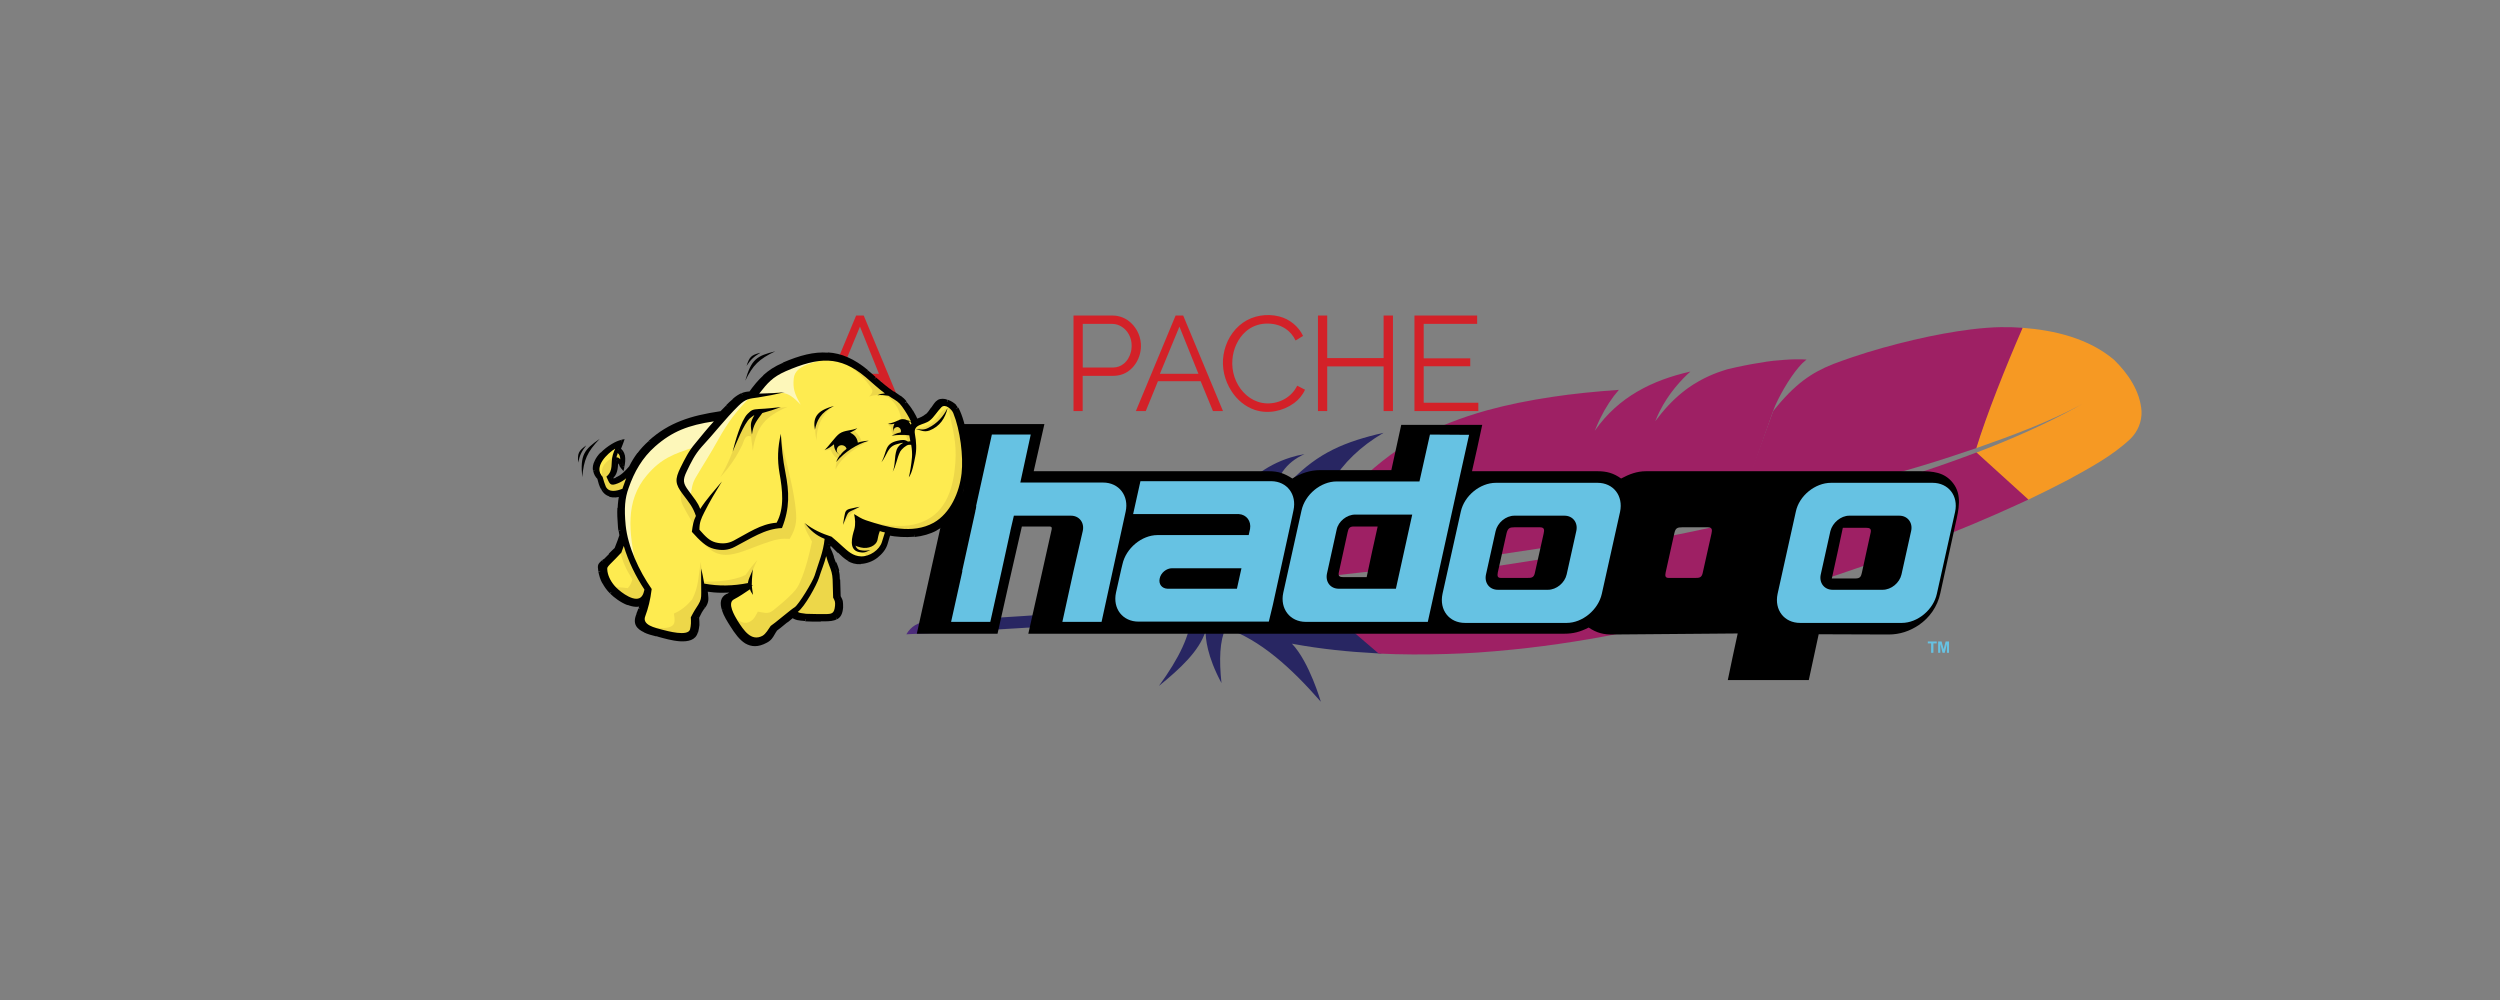 <svg xmlns="http://www.w3.org/2000/svg" xmlns:xlink="http://www.w3.org/1999/xlink" width="200" zoomAndPan="magnify" viewBox="0 0 150 60" height="80" preserveAspectRatio="xMidYMid meet" version="1.0"><rect x="0" y="0" width="150" height="60" fill="#808080" stroke="none"/><defs><clipPath id="2411eb9404"><path d="M 54 35 L 83 35 L 83 43 L 54 43 Z M 54 35 " clip-rule="nonzero"/></clipPath><clipPath id="6554df3123"><path d="M 82.539 39.195 C 80.883 39.109 79.266 38.938 77.68 38.652 C 77.625 38.641 77.566 38.633 77.516 38.621 C 78.566 39.719 79.254 42.121 79.25 42.105 C 77.469 40.062 75.605 38.379 73.543 37.68 C 73.18 38.441 73.141 39.594 73.289 40.984 C 72.414 39.359 72.332 38.277 72.336 37.867 C 71.957 39.059 70.812 40.121 69.535 41.156 C 70.758 39.484 71.438 38.047 71.465 36.906 C 66.215 37.398 60.461 37.766 54.379 38.059 C 54.664 37.57 55.09 37.344 55.613 37.289 C 56.711 37.242 63.93 36.91 73.551 35.961 C 73.824 35.934 74.102 35.906 74.375 35.875 C 74.453 35.867 74.527 35.859 74.605 35.852 C 75.617 35.75 76.648 35.637 77.703 35.52 C 77.938 35.496 78.184 35.465 78.418 35.441 C 78.426 35.438 78.426 35.438 78.438 35.441 L 82.898 39.195 C 82.836 39.215 82.598 39.203 82.539 39.195 Z M 82.539 39.195 " clip-rule="nonzero"/></clipPath><linearGradient x1="5545.833" gradientTransform="matrix(-0.025, 0.016, 0.016, 0.025, 259.478, 4.662)" y1="-2670.766" x2="6473.136" gradientUnits="userSpaceOnUse" y2="-2670.766" id="1c9d8c3d0d"><stop stop-opacity="1" stop-color="rgb(15.7%, 14.899%, 38.399%)" offset="0"/><stop stop-opacity="1" stop-color="rgb(15.7%, 14.899%, 38.399%)" offset="0.5"/><stop stop-opacity="1" stop-color="rgb(15.7%, 14.899%, 38.399%)" offset="0.75"/><stop stop-opacity="1" stop-color="rgb(15.7%, 14.899%, 38.399%)" offset="0.781"/><stop stop-opacity="1" stop-color="rgb(15.7%, 14.899%, 38.399%)" offset="0.797"/><stop stop-opacity="1" stop-color="rgb(15.7%, 14.899%, 38.399%)" offset="0.805"/><stop stop-opacity="1" stop-color="rgb(16.02%, 14.949%, 38.625%)" offset="0.809"/><stop stop-opacity="1" stop-color="rgb(16.341%, 14.999%, 38.852%)" offset="0.812"/><stop stop-opacity="1" stop-color="rgb(16.768%, 15.065%, 39.153%)" offset="0.816"/><stop stop-opacity="1" stop-color="rgb(17.197%, 15.132%, 39.455%)" offset="0.82"/><stop stop-opacity="1" stop-color="rgb(17.624%, 15.198%, 39.755%)" offset="0.824"/><stop stop-opacity="1" stop-color="rgb(18.051%, 15.265%, 40.057%)" offset="0.828"/><stop stop-opacity="1" stop-color="rgb(18.478%, 15.331%, 40.358%)" offset="0.832"/><stop stop-opacity="1" stop-color="rgb(18.906%, 15.398%, 40.66%)" offset="0.836"/><stop stop-opacity="1" stop-color="rgb(19.333%, 15.463%, 40.962%)" offset="0.84"/><stop stop-opacity="1" stop-color="rgb(19.762%, 15.53%, 41.264%)" offset="0.844"/><stop stop-opacity="1" stop-color="rgb(20.189%, 15.596%, 41.565%)" offset="0.848"/><stop stop-opacity="1" stop-color="rgb(20.616%, 15.663%, 41.867%)" offset="0.852"/><stop stop-opacity="1" stop-color="rgb(21.043%, 15.729%, 42.168%)" offset="0.855"/><stop stop-opacity="1" stop-color="rgb(21.472%, 15.796%, 42.47%)" offset="0.859"/><stop stop-opacity="1" stop-color="rgb(21.899%, 15.862%, 42.77%)" offset="0.863"/><stop stop-opacity="1" stop-color="rgb(22.327%, 15.929%, 43.073%)" offset="0.867"/><stop stop-opacity="1" stop-color="rgb(22.754%, 15.994%, 43.373%)" offset="0.871"/><stop stop-opacity="1" stop-color="rgb(23.183%, 16.061%, 43.675%)" offset="0.875"/><stop stop-opacity="1" stop-color="rgb(23.61%, 16.127%, 43.977%)" offset="0.879"/><stop stop-opacity="1" stop-color="rgb(24.037%, 16.194%, 44.279%)" offset="0.883"/><stop stop-opacity="1" stop-color="rgb(24.464%, 16.26%, 44.58%)" offset="0.887"/><stop stop-opacity="1" stop-color="rgb(24.892%, 16.327%, 44.882%)" offset="0.891"/><stop stop-opacity="1" stop-color="rgb(25.319%, 16.394%, 45.183%)" offset="0.895"/><stop stop-opacity="1" stop-color="rgb(25.748%, 16.461%, 45.485%)" offset="0.898"/><stop stop-opacity="1" stop-color="rgb(26.175%, 16.527%, 45.786%)" offset="0.902"/><stop stop-opacity="1" stop-color="rgb(26.602%, 16.594%, 46.088%)" offset="0.906"/><stop stop-opacity="1" stop-color="rgb(27.029%, 16.66%, 46.388%)" offset="0.91"/><stop stop-opacity="1" stop-color="rgb(27.458%, 16.727%, 46.69%)" offset="0.914"/><stop stop-opacity="1" stop-color="rgb(27.885%, 16.792%, 46.992%)" offset="0.918"/><stop stop-opacity="1" stop-color="rgb(28.313%, 16.859%, 47.295%)" offset="0.922"/><stop stop-opacity="1" stop-color="rgb(28.74%, 16.925%, 47.595%)" offset="0.926"/><stop stop-opacity="1" stop-color="rgb(29.169%, 16.992%, 47.897%)" offset="0.93"/><stop stop-opacity="1" stop-color="rgb(29.596%, 17.058%, 48.198%)" offset="0.934"/><stop stop-opacity="1" stop-color="rgb(30.023%, 17.125%, 48.5%)" offset="0.938"/><stop stop-opacity="1" stop-color="rgb(30.45%, 17.191%, 48.801%)" offset="0.941"/><stop stop-opacity="1" stop-color="rgb(30.878%, 17.258%, 49.103%)" offset="0.945"/><stop stop-opacity="1" stop-color="rgb(31.305%, 17.323%, 49.403%)" offset="0.949"/><stop stop-opacity="1" stop-color="rgb(31.734%, 17.39%, 49.706%)" offset="0.953"/><stop stop-opacity="1" stop-color="rgb(32.161%, 17.456%, 50.008%)" offset="0.957"/><stop stop-opacity="1" stop-color="rgb(32.588%, 17.523%, 50.31%)" offset="0.961"/><stop stop-opacity="1" stop-color="rgb(33.015%, 17.589%, 50.61%)" offset="0.965"/><stop stop-opacity="1" stop-color="rgb(33.444%, 17.656%, 50.912%)" offset="0.969"/><stop stop-opacity="1" stop-color="rgb(33.871%, 17.722%, 51.213%)" offset="0.973"/><stop stop-opacity="1" stop-color="rgb(34.299%, 17.789%, 51.515%)" offset="0.977"/><stop stop-opacity="1" stop-color="rgb(34.726%, 17.854%, 51.816%)" offset="0.98"/><stop stop-opacity="1" stop-color="rgb(35.155%, 17.921%, 52.118%)" offset="0.984"/><stop stop-opacity="1" stop-color="rgb(35.582%, 17.989%, 52.42%)" offset="0.988"/><stop stop-opacity="1" stop-color="rgb(36.009%, 18.056%, 52.722%)" offset="0.992"/><stop stop-opacity="1" stop-color="rgb(36.436%, 18.121%, 53.023%)" offset="0.996"/><stop stop-opacity="1" stop-color="rgb(36.864%, 18.188%, 53.325%)" offset="1"/></linearGradient><clipPath id="e6a2310099"><path d="M 118 19 L 129 19 L 129 30 L 118 30 Z M 118 19 " clip-rule="nonzero"/></clipPath><clipPath id="783a55657e"><path d="M 127.824 26.332 C 126.723 27.367 125.379 28.078 124.07 28.797 C 123.289 29.207 122.473 29.609 121.68 29.988 C 120.621 29.039 119.609 28.137 118.566 27.164 C 120.738 26.336 122.906 25.379 124.938 24.242 C 122.918 25.328 120.715 26.137 118.559 26.895 C 119.301 24.484 120.262 22.027 121.328 19.668 C 123.262 19.809 125.324 20.301 126.844 21.59 C 127.68 22.406 128.41 23.465 128.492 24.676 C 128.516 25.301 128.262 25.902 127.824 26.332 Z M 127.824 26.332 " clip-rule="nonzero"/></clipPath><linearGradient x1="4084.844" gradientTransform="matrix(-0.025, 0.016, 0.016, 0.025, 259.478, 4.662)" y1="-1616.322" x2="4517.966" gradientUnits="userSpaceOnUse" y2="-2122.755" id="237b5343e6"><stop stop-opacity="1" stop-color="rgb(96.5%, 59.999%, 13.699%)" offset="0"/><stop stop-opacity="1" stop-color="rgb(96.5%, 59.999%, 13.699%)" offset="0.459"/><stop stop-opacity="1" stop-color="rgb(96.5%, 59.999%, 13.699%)" offset="0.5"/><stop stop-opacity="1" stop-color="rgb(96.602%, 59.962%, 13.721%)" offset="0.541"/><stop stop-opacity="1" stop-color="rgb(96.704%, 59.927%, 13.742%)" offset="1"/></linearGradient><clipPath id="bf977ed923"><path d="M 104 27 L 122 27 L 122 36 L 104 36 Z M 104 27 " clip-rule="nonzero"/></clipPath><clipPath id="e923677670"><path d="M 107.895 30.445 C 109.121 30.137 110.324 29.816 111.504 29.48 C 112.723 29.133 113.922 28.762 115.078 28.391 C 115.148 28.367 115.211 28.348 115.281 28.32 C 116.418 27.945 117.527 27.551 118.59 27.148 L 121.703 29.973 C 121.492 30.074 121.277 30.172 121.062 30.27 C 120.234 30.652 119.355 31.035 118.43 31.426 C 117.383 31.867 116.273 32.312 115.113 32.754 C 114.043 33.156 112.926 33.566 111.773 33.969 C 110.797 34.312 109.793 34.648 108.77 34.969 C 108.734 34.984 108.691 34.992 108.656 35.008 C 107.125 33.863 105.809 32.523 104.387 31.277 C 105.574 31.016 106.738 30.742 107.895 30.445 Z M 107.895 30.445 " clip-rule="nonzero"/></clipPath><clipPath id="f7fe864172"><path d="M 78 31 L 109 31 L 109 40 L 78 40 Z M 78 31 " clip-rule="nonzero"/></clipPath><clipPath id="5dcd4460f0"><path d="M 82.188 35.016 C 83.418 34.867 84.66 34.703 85.914 34.527 C 87.117 34.367 88.328 34.191 89.555 34.004 C 90.777 33.816 92.004 33.629 93.234 33.426 C 94.484 33.219 95.742 33 96.988 32.773 C 98.223 32.551 99.457 32.312 100.68 32.066 C 101.125 31.98 101.566 31.887 101.996 31.793 C 102.754 31.633 103.508 31.473 104.254 31.305 C 104.301 31.297 104.336 31.289 104.379 31.277 L 108.66 35.016 C 108.582 35.039 108.504 35.062 108.434 35.086 C 107.344 35.426 106.238 35.762 105.105 36.078 C 103.969 36.398 102.812 36.711 101.645 37 C 100.664 37.25 99.672 37.477 98.684 37.695 C 98.477 37.738 98.281 37.781 98.082 37.824 C 96.832 38.086 95.637 38.309 94.492 38.488 C 93.195 38.695 91.969 38.852 90.812 38.969 C 90.051 39.047 89.32 39.109 88.621 39.156 C 88.031 39.195 87.434 39.219 86.844 39.238 C 85.449 39.285 84.082 39.277 82.723 39.215 C 81.297 37.992 79.824 36.758 78.43 35.469 C 79.391 35.359 80.375 35.246 81.363 35.125 C 81.633 35.086 81.914 35.047 82.188 35.016 Z M 82.188 35.016 " clip-rule="nonzero"/></clipPath><clipPath id="d068500e32"><path d="M 78 21 L 109 21 L 109 35 L 78 35 Z M 78 21 " clip-rule="nonzero"/></clipPath><clipPath id="5700526507"><path d="M 104.066 30.789 C 103.906 30.824 103.738 30.863 103.574 30.891 C 103.074 30.996 102.574 31.098 102.051 31.203 C 101.488 31.316 100.922 31.43 100.336 31.535 C 100.039 31.594 99.742 31.645 99.449 31.703 C 98.551 31.875 97.621 32.039 96.668 32.207 C 95.492 32.414 94.273 32.617 93.016 32.809 C 91.812 32.996 90.566 33.184 89.285 33.371 C 88.07 33.543 86.816 33.711 85.52 33.883 C 84.367 34.031 83.191 34.176 81.98 34.316 C 81.918 34.324 81.867 34.332 81.805 34.332 C 80.598 34.473 79.363 34.605 78.098 34.738 C 78.07 34.742 78.039 34.746 78.016 34.75 L 78.734 32.789 C 78.734 32.828 78.73 32.871 78.723 32.914 C 79.625 30.582 82.215 27.832 84.945 26.32 C 86.199 25.625 87.625 25.066 89.227 24.617 C 90.426 24.289 91.727 24.023 93.141 23.812 C 94.383 23.625 95.707 23.492 97.133 23.391 C 96.711 23.871 96.332 24.453 96.012 25.109 C 95.957 25.227 95.898 25.34 95.848 25.465 C 95.793 25.582 95.742 25.711 95.688 25.836 C 95.688 25.836 95.688 25.836 95.695 25.832 C 97.113 23.809 99.133 22.812 101.426 22.293 C 100.875 22.785 100.113 23.605 99.57 24.699 C 99.496 24.848 99.43 24.996 99.367 25.152 C 99.352 25.191 99.336 25.23 99.316 25.27 C 99.84 24.57 100.363 24.008 100.941 23.543 C 101.059 23.445 101.188 23.352 101.312 23.262 C 101.504 23.125 101.707 23 101.906 22.887 C 102.035 22.809 102.176 22.742 102.309 22.672 C 102.625 22.516 102.965 22.375 103.324 22.258 C 103.438 22.219 103.547 22.191 103.656 22.152 C 103.82 22.117 103.977 22.074 104.133 22.043 C 104.836 21.887 105.461 21.781 106 21.699 C 106.273 21.66 106.523 21.629 106.75 21.617 C 106.844 21.609 106.926 21.598 107.02 21.594 C 107.273 21.574 107.5 21.559 107.699 21.559 C 107.992 21.551 108.227 21.562 108.391 21.574 C 108.316 21.641 108.23 21.707 108.145 21.789 C 107.574 22.363 106.91 23.449 106.508 24.348 C 106.508 24.348 106.422 24.566 106.387 24.656 C 106.375 24.676 104.25 30.762 104.25 30.762 C 104.242 30.789 104.098 30.785 104.066 30.789 Z M 104.066 30.789 " clip-rule="nonzero"/></clipPath><clipPath id="27b5ea8d20"><path d="M 104 19 L 122 19 L 122 31 L 104 31 Z M 104 19 " clip-rule="nonzero"/></clipPath><clipPath id="c21db3f655"><path d="M 118.578 26.887 C 117.578 27.23 116.445 27.605 115.184 27.984 C 115.117 28.004 115.047 28.023 114.984 28.043 C 113.879 28.371 112.68 28.711 111.371 29.059 C 110.242 29.359 109.031 29.66 107.734 29.965 C 106.609 30.234 105.41 30.504 104.156 30.77 L 106.395 24.66 C 107.695 23.027 108.703 22.352 110.008 21.836 C 110.367 21.703 110.734 21.566 111.121 21.438 C 112.293 21.039 113.566 20.688 114.812 20.395 C 116.012 20.113 117.191 19.898 118.242 19.766 C 118.91 19.684 119.52 19.637 120.043 19.629 C 120.512 19.621 120.949 19.637 121.359 19.668 C 120.328 22.031 119.172 24.949 118.578 26.887 Z M 118.578 26.887 " clip-rule="nonzero"/></clipPath><clipPath id="714f6362b8"><path d="M 69 25 L 84 25 L 84 36 L 69 36 Z M 69 25 " clip-rule="nonzero"/></clipPath><clipPath id="d20a592a36"><path d="M 77.469 34.816 C 76.48 34.922 75.484 35.012 74.461 35.109 C 74.445 35.109 74.43 35.113 74.414 35.113 C 74.266 35.125 74.129 35.133 73.984 35.152 C 73.297 35.215 72.676 35.273 71.273 35.391 C 71.117 34.57 70.395 33.762 69.535 32.949 C 70.551 33.266 71.41 33.941 71.957 34.945 C 72.699 31.285 74.395 28.398 77.43 27.449 C 77.695 27.363 77.98 27.297 78.27 27.246 C 77.168 27.746 76.543 28.559 76.215 30.289 C 76.215 30.289 76.211 30.297 76.211 30.297 C 76.211 30.297 76.215 30.289 76.215 30.289 C 77.965 28.055 79.363 27.066 81.418 26.398 C 81.906 26.242 82.43 26.098 83.012 25.969 C 80.215 27.605 78.934 29.988 78.75 32.801 L 78.734 32.926 L 78.02 34.762 C 77.84 34.781 77.656 34.801 77.469 34.816 Z M 77.469 34.816 " clip-rule="nonzero"/></clipPath></defs><g clip-path="url(#2411eb9404)"><g clip-path="url(#6554df3123)"><path fill="url(#1c9d8c3d0d)" d="M 74.301 22.281 L 85.949 40.105 L 62.977 55.277 L 51.328 37.453 Z M 74.301 22.281 " fill-rule="nonzero"/></g></g><g clip-path="url(#e6a2310099)"><g clip-path="url(#783a55657e)"><path fill="url(#237b5343e6)" d="M 125.516 15.07 L 133.23 26.879 L 121.559 34.582 L 113.844 22.777 Z M 125.516 15.07 " fill-rule="nonzero"/></g></g><g clip-path="url(#bf977ed923)"><g clip-path="url(#e923677670)"><path fill="#9e2064" d="M 116.484 19.16 L 125.293 32.637 L 109.609 42.996 L 100.797 29.516 Z M 116.484 19.16 " fill-opacity="1" fill-rule="nonzero"/></g></g><g clip-path="url(#f7fe864172)"><g clip-path="url(#5dcd4460f0)"><path fill="#9e2064" d="M 99.547 17.336 L 112.316 36.871 L 87.543 53.23 L 74.773 33.691 Z M 99.547 17.336 " fill-opacity="1" fill-rule="nonzero"/></g></g><g clip-path="url(#d068500e32)"><g clip-path="url(#5700526507)"><path fill="#9e2064" d="M 99.234 7.539 L 114.418 30.77 L 87.172 48.762 L 71.988 25.527 Z M 99.234 7.539 " fill-opacity="1" fill-rule="nonzero"/></g></g><g clip-path="url(#27b5ea8d20)"><g clip-path="url(#c21db3f655)"><path fill="#9e2064" d="M 116.172 11.684 L 126.449 27.41 L 109.344 38.707 L 99.066 22.98 Z M 116.172 11.684 " fill-opacity="1" fill-rule="nonzero"/></g></g><g clip-path="url(#714f6362b8)"><g clip-path="url(#d20a592a36)"><path fill="#282662" d="M 78.949 19.75 L 87.312 32.551 L 73.598 41.605 L 65.234 28.809 Z M 78.949 19.75 " fill-opacity="1" fill-rule="nonzero"/></g></g><path fill="#d32128" d="M 74.574 19.363 C 75.195 18.926 76.012 18.801 76.742 18.984 C 77.363 19.137 77.91 19.574 78.184 20.156 C 78.035 20.246 77.883 20.336 77.734 20.43 C 77.602 20.148 77.395 19.898 77.137 19.727 C 76.785 19.488 76.352 19.395 75.934 19.418 C 75.5 19.434 75.074 19.602 74.75 19.887 C 74.27 20.309 73.996 20.938 73.945 21.566 C 73.883 22.281 74.121 23.02 74.613 23.543 C 74.848 23.797 75.141 23.996 75.469 24.105 C 76.176 24.348 77.012 24.137 77.523 23.59 C 77.648 23.457 77.75 23.305 77.832 23.141 C 77.988 23.223 78.145 23.301 78.301 23.383 C 78.156 23.707 77.922 23.984 77.637 24.191 C 76.973 24.676 76.074 24.855 75.289 24.594 C 74.703 24.398 74.215 23.98 73.887 23.465 C 73.473 22.828 73.285 22.035 73.414 21.277 C 73.535 20.52 73.945 19.805 74.574 19.363 Z M 74.574 19.363 " fill-opacity="1" fill-rule="nonzero"/><path fill="#d32128" d="M 64.41 24.664 C 64.41 22.754 64.41 20.844 64.41 18.934 C 65.203 18.934 65.996 18.934 66.789 18.934 C 67.109 18.938 67.43 19.047 67.691 19.234 C 68.133 19.555 68.418 20.078 68.453 20.621 C 68.48 21.023 68.379 21.43 68.168 21.77 C 67.984 22.066 67.715 22.312 67.391 22.441 C 67.199 22.516 66.992 22.551 66.785 22.551 C 66.176 22.551 65.57 22.551 64.961 22.551 C 64.961 23.254 64.961 23.957 64.961 24.664 C 64.781 24.664 64.598 24.664 64.41 24.664 M 64.965 19.434 C 64.965 20.309 64.965 21.176 64.965 22.051 C 65.574 22.051 66.18 22.051 66.789 22.051 C 67.016 22.051 67.242 21.973 67.418 21.828 C 67.645 21.648 67.793 21.379 67.859 21.098 C 67.938 20.746 67.902 20.359 67.719 20.043 C 67.527 19.695 67.152 19.438 66.75 19.434 C 66.156 19.434 65.559 19.434 64.965 19.434 Z M 64.965 19.434 " fill-opacity="1" fill-rule="nonzero"/><path fill="#d32128" d="M 70.535 18.934 C 70.688 18.934 70.84 18.934 70.992 18.934 C 71.789 20.844 72.586 22.754 73.379 24.664 C 73.18 24.664 72.98 24.664 72.777 24.664 C 72.531 24.066 72.285 23.473 72.039 22.871 C 71.184 22.871 70.328 22.871 69.477 22.871 C 69.234 23.473 68.988 24.066 68.746 24.664 C 68.547 24.668 68.348 24.664 68.152 24.664 C 68.945 22.754 69.742 20.844 70.535 18.934 M 69.594 22.43 C 70.367 22.43 71.137 22.43 71.906 22.43 C 71.527 21.484 71.148 20.539 70.766 19.598 C 70.379 20.539 69.984 21.484 69.594 22.43 Z M 69.594 22.43 " fill-opacity="1" fill-rule="nonzero"/><path fill="#d32128" d="M 79.078 18.934 C 79.266 18.934 79.449 18.934 79.633 18.934 C 79.633 19.785 79.633 20.633 79.633 21.484 C 80.762 21.484 81.891 21.484 83.016 21.484 C 83.016 20.633 83.016 19.785 83.016 18.934 C 83.203 18.934 83.391 18.934 83.578 18.934 C 83.578 20.844 83.578 22.754 83.578 24.664 C 83.391 24.664 83.203 24.664 83.016 24.664 C 83.016 23.773 83.016 22.879 83.016 21.984 C 81.891 21.984 80.762 21.984 79.633 21.984 C 79.633 22.879 79.637 23.773 79.633 24.664 C 79.449 24.664 79.266 24.664 79.078 24.664 C 79.078 22.754 79.078 20.844 79.078 18.934 Z M 79.078 18.934 " fill-opacity="1" fill-rule="nonzero"/><path fill="#d32128" d="M 84.867 18.934 C 86.121 18.934 87.375 18.934 88.629 18.934 C 88.629 19.102 88.629 19.27 88.629 19.434 C 87.559 19.434 86.492 19.434 85.422 19.434 C 85.422 20.125 85.422 20.812 85.422 21.5 C 86.355 21.5 87.285 21.5 88.215 21.5 L 88.215 21.977 C 87.285 21.977 86.352 21.977 85.422 21.977 C 85.422 22.707 85.422 23.434 85.422 24.164 C 86.512 24.164 87.609 24.164 88.699 24.164 C 88.699 24.332 88.699 24.496 88.699 24.664 C 87.422 24.664 86.145 24.664 84.867 24.664 C 84.867 22.754 84.867 20.844 84.867 18.934 Z M 84.867 18.934 " fill-opacity="1" fill-rule="nonzero"/><path fill="#d32128" d="M 51.367 18.934 C 51.52 18.934 51.672 18.934 51.824 18.934 C 52.617 20.844 53.414 22.754 54.211 24.664 C 54.008 24.664 53.809 24.664 53.605 24.664 C 53.359 24.066 53.113 23.473 52.867 22.871 C 52.016 22.871 51.16 22.871 50.305 22.871 C 50.062 23.473 49.82 24.066 49.574 24.664 C 49.379 24.668 49.18 24.664 48.98 24.664 C 49.777 22.754 50.57 20.844 51.367 18.934 M 50.426 22.43 C 51.199 22.43 51.969 22.43 52.738 22.43 C 52.359 21.484 51.98 20.539 51.598 19.598 C 51.207 20.539 50.816 21.484 50.426 22.43 Z M 50.426 22.43 " fill-opacity="1" fill-rule="nonzero"/><path fill="#66c2e3" d="M 115.668 38.488 C 115.848 38.488 116.023 38.488 116.203 38.488 C 116.203 38.527 116.203 38.566 116.203 38.602 C 116.137 38.602 116.07 38.602 116.004 38.602 C 116.004 38.793 116.004 38.98 116.004 39.168 C 115.957 39.168 115.914 39.168 115.867 39.168 C 115.867 38.98 115.867 38.793 115.867 38.602 C 115.801 38.602 115.734 38.602 115.668 38.602 C 115.668 38.566 115.668 38.527 115.668 38.488 Z M 115.668 38.488 " fill-opacity="1" fill-rule="nonzero"/><path fill="#66c2e3" d="M 116.289 39.168 C 116.289 38.941 116.289 38.715 116.289 38.488 C 116.359 38.488 116.426 38.488 116.496 38.488 C 116.535 38.641 116.574 38.797 116.617 38.953 C 116.656 38.797 116.699 38.641 116.738 38.488 C 116.805 38.488 116.875 38.488 116.941 38.488 C 116.941 38.715 116.941 38.941 116.941 39.168 C 116.898 39.168 116.859 39.168 116.816 39.168 C 116.816 38.988 116.816 38.812 116.816 38.633 C 116.77 38.812 116.727 38.988 116.684 39.168 C 116.637 39.168 116.594 39.168 116.551 39.168 C 116.508 38.988 116.461 38.812 116.418 38.633 C 116.418 38.812 116.418 38.988 116.418 39.168 C 116.375 39.168 116.332 39.168 116.289 39.168 Z M 116.289 39.168 " fill-opacity="1" fill-rule="nonzero"/><path fill="#000000" d="M 103.668 40.805 L 108.527 40.805 C 108.719 39.883 108.93 38.977 109.121 38.055 C 110.504 38.055 111.938 38.07 113.32 38.07 C 113.996 38.07 114.59 37.863 115.121 37.508 C 115.766 37.07 116.246 36.406 116.422 35.582 C 116.73 34.191 117.035 32.785 117.34 31.395 C 117.516 30.602 117.742 29.695 117.18 28.984 C 116.664 28.32 115.957 28.273 115.199 28.273 C 109.715 28.273 104.246 28.273 98.762 28.273 C 98.215 28.273 97.75 28.453 97.266 28.711 C 96.816 28.387 96.398 28.273 95.852 28.273 L 88.32 28.273 C 88.531 27.352 88.742 26.414 88.934 25.492 L 84.074 25.492 C 83.883 26.398 83.672 27.305 83.48 28.207 L 79.203 28.207 C 78.605 28.207 78.043 28.402 77.543 28.711 C 77.062 28.402 76.691 28.273 76.129 28.273 L 62.023 28.273 C 62.23 27.336 62.457 26.398 62.664 25.445 C 61.039 25.445 59.434 25.445 57.809 25.445 C 56.875 29.633 55.941 33.836 55.008 38.023 C 56.633 38.023 58.242 38.023 59.852 38.023 C 60.332 35.875 60.816 33.723 61.312 31.59 L 62.957 31.59 C 63.148 31.59 63.117 31.703 63.082 31.848 C 62.617 33.902 62.168 35.969 61.699 38.023 C 72.414 38.023 83.125 38.023 93.855 38.023 C 94.402 38.023 94.82 37.91 95.32 37.652 C 95.801 37.977 96.234 38.09 96.816 38.07 L 104.262 38.008 C 104.055 38.945 103.859 39.883 103.668 40.805 Z M 82.66 31.59 L 81.227 31.59 C 80.973 31.59 80.906 31.703 80.859 31.93 C 80.68 32.734 80.504 33.543 80.328 34.352 C 80.281 34.578 80.391 34.629 80.602 34.629 L 82 34.629 C 82.211 33.609 82.434 32.59 82.66 31.59 Z M 90.863 31.637 L 92.391 31.637 C 92.68 31.637 92.664 31.797 92.617 32.023 C 92.441 32.816 92.262 33.609 92.086 34.402 C 92.023 34.676 91.859 34.676 91.621 34.676 L 90.059 34.676 C 89.836 34.676 89.836 34.547 89.867 34.352 C 90.043 33.562 90.219 32.77 90.398 31.977 C 90.477 31.684 90.59 31.637 90.863 31.637 Z M 100.934 31.637 L 102.461 31.637 C 102.75 31.637 102.734 31.797 102.688 32.023 C 102.508 32.816 102.332 33.609 102.156 34.402 C 102.09 34.676 101.93 34.676 101.688 34.676 L 100.129 34.676 C 99.902 34.676 99.902 34.547 99.938 34.352 C 100.113 33.562 100.289 32.77 100.465 31.977 C 100.531 31.684 100.645 31.637 100.934 31.637 Z M 109.91 34.707 L 111.34 34.707 C 111.598 34.707 111.664 34.594 111.711 34.371 C 111.887 33.562 112.066 32.754 112.242 31.945 C 112.289 31.719 112.176 31.668 111.969 31.668 L 110.57 31.668 C 110.359 32.688 110.133 33.691 109.91 34.707 " fill-opacity="1" fill-rule="evenodd"/><path fill="#66c2e3" d="M 89.754 28.969 L 95.852 28.969 C 96.801 28.969 97.41 29.746 97.203 30.715 L 96.109 35.629 C 95.898 36.586 94.949 37.375 94 37.375 L 87.902 37.375 C 86.953 37.375 86.344 36.602 86.551 35.629 L 87.648 30.699 C 87.855 29.746 88.805 28.969 89.754 28.969 Z M 90.863 30.941 L 93.871 30.941 C 94.371 30.941 94.691 31.363 94.578 31.863 L 94 34.465 C 93.887 34.969 93.391 35.387 92.875 35.387 L 89.867 35.387 C 89.367 35.387 89.047 34.969 89.16 34.465 L 89.738 31.863 C 89.852 31.363 90.348 30.941 90.863 30.941 " fill-opacity="1" fill-rule="evenodd"/><path fill="#66c2e3" d="M 85.797 26.074 L 85.168 28.887 L 80.199 28.887 C 79.25 28.887 78.301 29.664 78.09 30.633 L 76.996 35.566 C 76.789 36.52 77.398 37.312 78.348 37.312 L 85.668 37.312 L 87.52 28.902 L 88.145 26.09 Z M 81.309 30.875 L 84.734 30.875 L 83.754 35.324 L 80.328 35.324 C 79.828 35.324 79.508 34.918 79.621 34.402 L 80.199 31.781 C 80.297 31.281 80.809 30.875 81.309 30.875 Z M 81.309 30.875 " fill-opacity="1" fill-rule="evenodd"/><path fill="#66c2e3" d="M 59.512 26.074 L 58.562 30.375 L 58.578 30.375 L 58.547 30.555 C 58.531 30.602 58.516 30.648 58.516 30.699 L 57.727 34.273 L 57.742 34.273 L 57.066 37.312 L 59.418 37.312 L 60.094 34.273 L 60.621 31.863 C 60.621 31.863 60.621 31.848 60.621 31.848 L 60.832 30.941 L 64.258 30.941 C 64.758 30.941 65.078 31.363 64.965 31.863 L 64.402 34.305 L 63.742 37.312 L 66.094 37.312 L 66.75 34.305 L 67.539 30.699 C 67.75 29.746 67.137 28.953 66.188 28.953 L 61.219 28.953 L 61.844 26.074 Z M 59.512 26.074 " fill-opacity="1" fill-rule="evenodd"/><path fill="#66c2e3" d="M 76.129 37.297 L 68.312 37.297 C 67.363 37.297 66.75 36.52 66.961 35.551 L 67.281 34.125 L 67.348 33.852 C 67.555 32.898 68.504 32.105 69.453 32.105 L 74.922 32.105 L 75.004 31.734 C 75.082 31.266 74.793 30.875 74.328 30.844 L 67.988 30.844 L 68.426 28.871 L 76.289 28.871 C 77.223 28.887 77.816 29.664 77.609 30.617 L 77.465 31.297 L 77.289 32.105 L 76.371 36.293 Z M 70.051 35.324 L 74.215 35.324 L 74.488 34.094 L 70.387 34.094 C 70.371 34.094 70.355 34.094 70.324 34.094 C 69.984 34.094 69.648 34.371 69.582 34.707 C 69.504 35.047 69.711 35.309 70.051 35.324 " fill-opacity="1" fill-rule="evenodd"/><path fill="#66c2e3" d="M 109.859 28.969 L 115.953 28.969 C 116.902 28.969 117.516 29.746 117.305 30.715 L 116.211 35.629 C 116.004 36.586 115.055 37.375 114.105 37.375 L 108.008 37.375 C 107.059 37.375 106.449 36.602 106.656 35.629 L 107.75 30.699 C 107.945 29.746 108.91 28.969 109.859 28.969 Z M 110.953 30.941 L 113.961 30.941 C 114.457 30.941 114.781 31.363 114.668 31.863 L 114.09 34.465 C 113.977 34.969 113.477 35.387 112.961 35.387 L 109.953 35.387 C 109.457 35.387 109.133 34.969 109.246 34.465 L 109.824 31.863 C 109.953 31.363 110.453 30.941 110.953 30.941 " fill-opacity="1" fill-rule="evenodd"/><path fill="#000000" d="M 37.395 32.188 C 37.363 32.301 37.316 32.398 37.281 32.512 L 37.059 32.414 C 37.09 32.301 37.137 32.203 37.172 32.09 Z M 37.281 32.492 C 37.219 32.656 37.172 32.801 37.105 32.961 L 36.879 32.883 C 36.945 32.719 36.992 32.574 37.059 32.414 Z M 37.105 32.98 L 37.074 33.027 L 36.992 32.945 Z M 37.074 33.012 C 36.945 33.141 36.816 33.27 36.688 33.383 L 36.527 33.223 C 36.656 33.094 36.785 32.961 36.914 32.848 Z M 36.703 33.398 C 36.59 33.512 36.477 33.625 36.367 33.738 L 36.203 33.578 C 36.316 33.465 36.43 33.352 36.543 33.238 Z M 36.367 33.723 C 36.316 33.77 36.301 33.789 36.285 33.805 L 36.125 33.625 C 36.156 33.594 36.188 33.562 36.203 33.543 Z M 36.285 33.805 C 36.141 33.949 36.109 33.98 36.141 34.238 L 35.898 34.273 C 35.836 33.883 35.883 33.836 36.109 33.625 Z M 36.141 34.258 C 36.172 34.465 36.254 34.676 36.348 34.887 L 36.141 35 C 36.012 34.773 35.949 34.531 35.898 34.289 Z M 36.348 34.887 C 36.445 35.082 36.59 35.273 36.75 35.438 L 36.59 35.598 C 36.398 35.402 36.254 35.195 36.141 34.984 Z M 36.77 35.438 C 36.992 35.664 37.348 35.938 37.734 36.082 L 37.652 36.309 C 37.234 36.148 36.848 35.855 36.605 35.613 Z M 37.734 36.082 C 37.992 36.18 38.266 36.211 38.488 36.117 L 38.586 36.324 C 38.297 36.457 37.973 36.422 37.652 36.293 Z M 38.473 36.117 L 38.699 36.02 L 38.633 36.262 L 38.52 36.23 Z M 38.633 36.262 C 38.602 36.375 38.57 36.488 38.539 36.586 L 38.312 36.504 C 38.344 36.391 38.375 36.293 38.41 36.195 Z M 38.539 36.586 C 38.504 36.68 38.457 36.793 38.41 36.891 L 38.184 36.812 C 38.23 36.715 38.266 36.617 38.297 36.52 Z M 38.41 36.906 C 38.215 37.344 38.426 37.586 38.746 37.734 L 38.648 37.941 C 38.199 37.734 37.926 37.426 38.199 36.812 Z M 38.746 37.734 C 38.957 37.828 39.211 37.895 39.438 37.957 L 39.375 38.184 C 39.133 38.121 38.859 38.055 38.633 37.941 Z M 39.438 37.941 C 39.504 37.957 39.566 37.977 39.598 37.992 L 39.535 38.219 C 39.469 38.203 39.422 38.184 39.375 38.168 Z M 39.598 37.992 C 39.887 38.07 40.371 38.203 40.805 38.234 L 40.789 38.477 C 40.324 38.445 39.824 38.297 39.535 38.219 Z M 40.805 38.234 C 41.207 38.266 41.562 38.184 41.641 37.895 L 41.867 37.957 C 41.738 38.41 41.289 38.508 40.789 38.477 Z M 41.641 37.895 C 41.691 37.734 41.707 37.602 41.723 37.488 L 41.965 37.508 C 41.949 37.637 41.93 37.781 41.883 37.957 Z M 41.723 37.488 C 41.738 37.359 41.723 37.246 41.707 37.086 L 41.949 37.07 C 41.965 37.246 41.965 37.375 41.965 37.508 Z M 41.707 37.086 L 41.723 37.02 L 41.836 37.07 Z M 41.723 37.02 C 41.883 36.664 41.949 36.57 42.059 36.391 L 42.254 36.52 C 42.141 36.68 42.094 36.762 41.93 37.102 Z M 42.059 36.406 C 42.074 36.391 42.074 36.375 42.109 36.324 L 42.301 36.457 C 42.301 36.473 42.27 36.504 42.254 36.535 Z M 42.109 36.324 C 42.203 36.195 42.238 36.098 42.254 36.004 L 42.496 36.035 C 42.477 36.164 42.43 36.293 42.316 36.457 Z M 42.254 36.004 C 42.27 35.906 42.254 35.793 42.238 35.613 L 42.477 35.582 C 42.496 35.777 42.512 35.906 42.496 36.035 Z M 42.238 35.613 C 42.238 35.566 42.223 35.535 42.223 35.5 L 42.461 35.469 C 42.461 35.516 42.477 35.566 42.477 35.582 Z M 42.223 35.5 C 42.223 35.484 42.203 35.438 42.203 35.387 L 42.445 35.355 C 42.445 35.387 42.461 35.422 42.461 35.484 Z M 42.203 35.387 L 42.188 35.227 L 42.348 35.242 L 42.332 35.355 Z M 42.332 35.242 C 42.672 35.289 42.992 35.324 43.332 35.324 L 43.332 35.566 C 42.992 35.566 42.656 35.535 42.301 35.484 Z M 43.332 35.324 C 43.652 35.324 43.992 35.309 44.312 35.258 L 44.344 35.5 C 44.008 35.551 43.668 35.566 43.332 35.566 Z M 44.312 35.258 L 44.391 35.484 L 44.328 35.387 Z M 44.391 35.484 C 44.199 35.598 44.008 35.695 43.766 35.824 L 43.652 35.613 C 43.895 35.484 44.086 35.387 44.266 35.289 Z M 43.766 35.824 C 43.75 35.84 43.734 35.84 43.715 35.855 L 43.605 35.648 C 43.621 35.629 43.637 35.629 43.652 35.613 Z M 43.699 35.855 C 43.441 35.984 43.441 36.262 43.539 36.535 L 43.316 36.602 C 43.188 36.211 43.203 35.824 43.605 35.629 Z M 43.539 36.535 C 43.637 36.859 43.844 37.199 43.992 37.41 L 43.797 37.539 C 43.652 37.312 43.426 36.957 43.316 36.617 Z M 43.992 37.41 C 44.266 37.848 44.539 38.203 44.844 38.395 L 44.715 38.605 C 44.375 38.395 44.086 38.008 43.797 37.539 Z M 44.844 38.395 C 45.133 38.574 45.469 38.59 45.906 38.348 L 46.016 38.559 C 45.484 38.848 45.086 38.816 44.715 38.605 Z M 45.906 38.348 C 46.113 38.234 46.18 38.105 46.273 37.941 L 46.484 38.055 C 46.371 38.25 46.289 38.41 46.016 38.559 Z M 46.273 37.941 C 46.305 37.879 46.355 37.797 46.418 37.715 L 46.613 37.848 C 46.562 37.926 46.516 37.992 46.484 38.055 Z M 46.418 37.699 L 46.469 37.668 L 46.531 37.766 Z M 46.453 37.668 C 46.516 37.637 46.82 37.375 47.109 37.152 L 47.254 37.328 C 46.965 37.57 46.645 37.828 46.562 37.879 Z M 47.109 37.152 C 47.254 37.02 47.398 36.906 47.48 36.844 L 47.625 37.039 C 47.48 37.152 47.367 37.246 47.254 37.344 Z M 47.48 36.844 L 47.578 36.762 L 47.656 36.859 L 47.562 36.941 Z M 47.641 36.859 C 47.691 36.926 47.77 36.957 47.867 36.973 L 47.82 37.199 C 47.676 37.168 47.547 37.102 47.465 37.004 Z M 47.867 36.973 C 47.98 37.004 48.141 37.02 48.316 37.02 L 48.301 37.262 C 48.109 37.246 47.949 37.23 47.801 37.199 Z M 48.332 37.039 C 48.477 37.055 48.945 37.055 49.25 37.055 L 49.25 37.297 C 48.945 37.297 48.461 37.297 48.316 37.281 Z M 49.234 37.039 C 49.332 37.039 49.41 37.039 49.461 37.039 L 49.461 37.281 C 49.41 37.281 49.332 37.281 49.234 37.281 Z M 49.461 37.039 C 49.734 37.039 49.957 37.02 50.102 36.941 L 50.215 37.152 C 50.023 37.262 49.766 37.281 49.441 37.281 Z M 50.102 36.941 C 50.23 36.859 50.312 36.715 50.344 36.438 L 50.586 36.457 C 50.555 36.828 50.441 37.039 50.23 37.152 Z M 50.344 36.438 C 50.359 36.293 50.359 36.211 50.344 36.133 L 50.57 36.082 C 50.586 36.18 50.586 36.293 50.586 36.457 Z M 50.344 36.133 C 50.328 36.051 50.297 35.984 50.215 35.855 L 50.426 35.742 C 50.504 35.891 50.555 35.984 50.57 36.082 Z M 50.215 35.855 L 50.199 35.809 L 50.312 35.809 Z M 50.199 35.809 C 50.199 35.629 50.184 35.469 50.184 35.289 L 50.426 35.289 C 50.426 35.469 50.441 35.629 50.441 35.809 Z M 50.184 35.289 C 50.184 35.113 50.168 34.953 50.168 34.773 L 50.41 34.773 C 50.41 34.953 50.426 35.113 50.426 35.289 Z M 50.168 34.773 C 50.168 34.598 50.137 34.449 50.102 34.305 L 50.328 34.238 C 50.375 34.402 50.391 34.562 50.391 34.773 Z M 50.117 34.305 C 50.086 34.16 50.023 34.012 49.957 33.836 L 50.184 33.738 C 50.262 33.918 50.312 34.078 50.359 34.238 Z M 49.941 33.836 C 49.895 33.707 49.844 33.594 49.797 33.48 L 50.023 33.398 C 50.07 33.512 50.102 33.625 50.152 33.754 Z M 50.023 33.398 L 49.91 33.449 Z M 49.812 33.48 C 49.75 33.301 49.684 33.125 49.59 32.93 L 49.797 32.816 C 49.895 33.012 49.973 33.207 50.039 33.398 Z M 49.57 32.93 L 49.555 32.848 L 49.668 32.867 Z M 49.57 32.848 C 49.59 32.785 49.59 32.719 49.605 32.672 L 49.844 32.703 C 49.828 32.77 49.828 32.848 49.812 32.898 Z M 49.59 32.672 C 49.59 32.621 49.605 32.559 49.605 32.477 L 49.844 32.492 C 49.844 32.543 49.828 32.621 49.828 32.688 Z M 49.621 32.477 L 49.637 32.234 L 49.812 32.414 L 49.734 32.492 Z M 49.812 32.398 C 49.926 32.512 50.039 32.621 50.168 32.734 L 50.008 32.914 C 49.895 32.801 49.781 32.688 49.652 32.574 Z M 50.168 32.734 L 50.426 32.996 L 50.262 33.172 L 50.008 32.914 Z M 50.426 32.98 C 50.617 33.156 50.777 33.316 50.973 33.43 L 50.859 33.641 C 50.648 33.512 50.457 33.336 50.262 33.141 Z M 50.973 33.449 C 51.148 33.562 51.359 33.625 51.633 33.609 L 51.648 33.852 C 51.324 33.867 51.086 33.789 50.859 33.656 Z M 51.633 33.609 C 51.922 33.594 52.227 33.465 52.5 33.27 L 52.645 33.465 C 52.355 33.691 51.984 33.82 51.648 33.836 Z M 52.5 33.27 C 52.742 33.094 52.949 32.848 53.031 32.574 L 53.254 32.641 C 53.16 32.961 52.934 33.238 52.645 33.465 Z M 53.031 32.574 C 53.062 32.477 53.078 32.398 53.109 32.301 L 53.336 32.363 C 53.305 32.461 53.289 32.543 53.254 32.641 Z M 53.109 32.301 C 53.145 32.188 53.176 32.09 53.207 31.977 L 53.434 32.039 C 53.398 32.152 53.367 32.25 53.336 32.363 Z M 53.207 31.977 L 53.238 31.879 L 53.336 31.895 L 53.32 32.008 Z M 53.336 31.895 C 53.82 31.992 54.332 32.023 54.848 31.961 L 54.863 32.203 C 54.332 32.25 53.785 32.219 53.289 32.121 Z M 54.848 31.977 C 55.281 31.93 55.715 31.816 56.086 31.621 L 56.199 31.832 C 55.812 32.039 55.348 32.172 54.879 32.219 Z M 56.07 31.621 C 56.602 31.328 57.004 30.91 57.293 30.406 L 57.504 30.52 C 57.195 31.07 56.762 31.523 56.184 31.832 Z M 57.309 30.391 L 57.406 30.457 Z M 57.309 30.391 C 57.648 29.809 57.824 29.129 57.902 28.434 L 58.145 28.453 C 58.066 29.18 57.871 29.906 57.535 30.504 Z M 57.887 28.434 C 57.953 27.871 57.922 27.078 57.793 26.332 L 58.031 26.301 C 58.16 27.078 58.195 27.871 58.129 28.469 Z M 57.809 26.332 C 57.695 25.672 57.535 25.023 57.293 24.57 L 57.504 24.457 C 57.758 24.941 57.938 25.605 58.031 26.301 Z M 57.277 24.57 C 57.262 24.539 57.23 24.488 57.18 24.457 L 57.34 24.281 C 57.406 24.344 57.438 24.395 57.469 24.457 Z M 57.195 24.457 C 57.102 24.359 56.938 24.262 56.793 24.215 L 56.875 23.988 C 57.066 24.055 57.246 24.168 57.375 24.297 Z M 56.777 24.199 C 56.633 24.148 56.488 24.133 56.375 24.184 L 56.281 23.988 C 56.441 23.906 56.664 23.906 56.859 23.988 Z M 56.391 24.199 C 56.375 24.215 56.344 24.23 56.328 24.246 L 56.152 24.086 C 56.184 24.055 56.23 24.02 56.281 23.988 Z M 56.328 24.246 C 56.23 24.344 56.152 24.473 56.055 24.602 L 55.863 24.473 C 55.957 24.344 56.039 24.199 56.152 24.086 Z M 56.07 24.586 C 55.957 24.75 55.844 24.91 55.699 25.039 L 55.539 24.863 C 55.668 24.75 55.766 24.602 55.863 24.457 Z M 55.684 25.039 C 55.508 25.184 55.297 25.281 55.105 25.348 L 55.023 25.121 C 55.203 25.055 55.395 24.977 55.539 24.844 Z M 55.121 25.363 C 55.09 25.379 55.059 25.395 55.043 25.395 L 54.945 25.168 C 54.977 25.152 55.008 25.137 55.043 25.137 Z M 55.023 25.395 L 54.914 25.445 L 54.863 25.332 L 54.977 25.281 Z M 54.863 25.332 C 54.785 25.121 54.688 24.941 54.59 24.766 L 54.785 24.637 C 54.895 24.828 55.008 25.023 55.09 25.25 Z M 54.59 24.766 C 54.477 24.586 54.348 24.426 54.219 24.262 L 54.398 24.117 C 54.543 24.297 54.672 24.457 54.785 24.652 Z M 54.219 24.246 C 54.109 24.117 54.012 24.02 53.898 23.941 L 54.043 23.746 C 54.172 23.844 54.285 23.941 54.398 24.086 Z M 53.898 23.941 C 53.785 23.859 53.656 23.777 53.512 23.68 L 53.641 23.488 C 53.785 23.586 53.914 23.664 54.043 23.762 Z M 53.512 23.699 C 53.094 23.438 52.758 23.133 52.402 22.824 L 52.562 22.648 C 52.918 22.953 53.254 23.246 53.641 23.504 Z M 52.402 22.809 C 52.258 22.68 52.098 22.551 51.938 22.402 L 52.082 22.227 C 52.242 22.355 52.402 22.5 52.547 22.629 Z M 51.938 22.402 C 51.148 21.758 50.426 21.434 49.652 21.387 L 49.668 21.145 C 50.488 21.191 51.262 21.531 52.082 22.211 Z M 49.652 21.402 C 48.879 21.352 48.043 21.562 47.062 21.984 L 46.965 21.758 C 47.98 21.32 48.848 21.094 49.668 21.16 Z M 47.062 21.984 C 46.598 22.176 46.258 22.402 45.953 22.695 L 45.793 22.516 C 46.113 22.227 46.469 21.984 46.965 21.773 Z M 45.969 22.695 C 45.664 22.969 45.406 23.309 45.117 23.699 L 44.922 23.551 C 45.211 23.148 45.484 22.809 45.809 22.516 Z M 45.117 23.68 L 45.086 23.73 L 45.035 23.73 L 45.035 23.617 Z M 45.02 23.73 C 44.859 23.746 44.715 23.762 44.586 23.812 L 44.504 23.586 C 44.664 23.52 44.828 23.488 45.02 23.488 Z M 44.586 23.812 C 44.441 23.859 44.297 23.957 44.117 24.117 L 43.957 23.941 C 44.152 23.762 44.328 23.664 44.488 23.586 Z M 44.137 24.117 C 44.008 24.23 43.863 24.359 43.734 24.488 L 43.57 24.312 C 43.699 24.184 43.828 24.055 43.973 23.941 Z M 43.734 24.488 L 43.652 24.41 Z M 43.734 24.488 C 43.605 24.621 43.477 24.75 43.363 24.879 L 43.188 24.715 C 43.316 24.586 43.441 24.457 43.57 24.328 Z M 43.348 24.879 L 43.281 24.91 L 43.266 24.797 Z M 43.281 24.91 C 42.348 25.055 41.609 25.219 40.934 25.477 L 40.855 25.25 C 41.547 24.977 42.301 24.812 43.25 24.668 Z M 40.934 25.477 C 40.273 25.734 39.68 26.09 39.086 26.625 L 38.922 26.445 C 39.551 25.879 40.16 25.523 40.855 25.25 Z M 39.086 26.641 C 38.844 26.852 38.633 27.094 38.441 27.336 L 38.246 27.191 C 38.441 26.93 38.664 26.688 38.922 26.461 Z M 38.441 27.32 C 38.266 27.562 38.102 27.82 37.957 28.094 L 37.75 27.984 C 37.895 27.691 38.055 27.434 38.246 27.176 Z M 37.957 28.094 L 37.941 28.129 L 37.863 28.047 Z M 37.941 28.129 C 37.812 28.273 37.668 28.434 37.523 28.566 L 37.363 28.387 C 37.508 28.258 37.637 28.113 37.766 27.965 Z M 37.523 28.547 C 37.379 28.676 37.203 28.809 37.023 28.871 L 36.945 28.645 C 37.105 28.582 37.25 28.484 37.379 28.371 Z M 37.023 28.887 L 36.977 28.773 Z M 37.023 28.887 C 36.879 28.953 36.801 28.969 36.719 28.938 L 36.816 28.711 C 36.816 28.711 36.863 28.695 36.945 28.66 Z M 36.719 28.938 L 36.77 28.824 Z M 36.719 28.938 C 36.621 28.902 36.605 28.824 36.559 28.676 L 36.785 28.598 C 36.816 28.676 36.816 28.711 36.816 28.727 Z M 36.543 28.676 L 36.512 28.598 L 36.574 28.547 L 36.641 28.645 Z M 36.59 28.531 C 36.816 28.371 36.832 28.047 36.848 27.723 L 37.09 27.738 C 37.074 28.113 37.043 28.5 36.734 28.727 Z M 36.848 27.723 C 36.848 27.676 36.848 27.645 36.848 27.609 L 37.09 27.625 C 37.09 27.676 37.09 27.707 37.09 27.738 Z M 36.848 27.609 L 36.863 27.496 L 36.977 27.496 L 36.977 27.609 Z M 36.977 27.496 C 37.172 27.512 37.266 27.645 37.363 27.789 L 37.172 27.918 C 37.105 27.82 37.059 27.738 36.977 27.723 Z M 37.363 27.805 C 37.395 27.852 37.41 27.887 37.445 27.934 L 37.25 28.078 C 37.219 28.031 37.188 27.984 37.152 27.934 Z M 37.461 28.031 L 37.41 28.273 L 37.25 28.078 L 37.348 28 Z M 37.234 27.965 C 37.266 27.789 37.297 27.547 37.266 27.352 L 37.492 27.305 C 37.539 27.547 37.508 27.805 37.461 28.016 Z M 37.25 27.367 C 37.219 27.238 37.172 27.141 37.059 27.078 L 37.172 26.867 C 37.348 26.965 37.445 27.125 37.492 27.32 Z M 37.059 27.078 L 36.961 27.027 L 36.992 26.93 L 37.105 26.98 Z M 37.008 26.93 C 37.023 26.883 37.059 26.816 37.074 26.754 L 37.297 26.836 C 37.281 26.883 37.25 26.949 37.234 27.012 Z M 37.074 26.754 C 37.105 26.656 37.137 26.574 37.188 26.461 L 37.41 26.543 C 37.379 26.641 37.332 26.738 37.297 26.836 Z M 37.281 26.383 L 37.477 26.348 L 37.41 26.543 L 37.297 26.512 Z M 37.316 26.625 C 37.09 26.656 36.574 26.949 36.203 27.336 L 36.027 27.176 C 36.43 26.754 36.992 26.445 37.266 26.398 Z M 36.203 27.32 C 36.074 27.465 35.965 27.609 35.883 27.758 L 35.676 27.66 C 35.754 27.48 35.883 27.305 36.027 27.156 Z M 35.898 27.773 C 35.836 27.918 35.801 28.062 35.82 28.207 L 35.578 28.242 C 35.547 28.047 35.578 27.852 35.676 27.66 Z M 35.82 28.207 C 35.836 28.34 35.914 28.469 36.043 28.598 L 35.883 28.773 C 35.707 28.613 35.625 28.434 35.594 28.258 Z M 36.043 28.598 L 36.074 28.66 L 35.965 28.676 Z M 36.074 28.66 C 36.109 28.789 36.141 28.887 36.156 28.984 L 35.93 29.051 C 35.898 28.953 35.867 28.84 35.836 28.711 Z M 36.172 28.984 C 36.203 29.082 36.238 29.164 36.27 29.242 L 36.043 29.324 C 35.996 29.227 35.965 29.148 35.93 29.051 Z M 36.27 29.227 C 36.348 29.406 36.496 29.52 36.641 29.566 L 36.574 29.793 C 36.367 29.73 36.172 29.582 36.059 29.324 Z M 36.641 29.566 C 36.816 29.633 37.023 29.617 37.234 29.535 L 37.316 29.762 C 37.074 29.859 36.801 29.875 36.559 29.809 Z M 37.234 29.535 L 37.445 29.453 L 37.395 29.664 L 37.281 29.633 Z M 37.395 29.664 C 37.348 29.922 37.297 30.199 37.297 30.488 L 37.059 30.488 C 37.074 30.164 37.105 29.891 37.172 29.617 Z M 37.281 30.488 C 37.266 30.797 37.281 31.137 37.316 31.539 L 37.074 31.555 C 37.043 31.152 37.023 30.797 37.043 30.473 Z M 37.316 31.539 C 37.332 31.637 37.332 31.734 37.348 31.816 L 37.105 31.848 C 37.09 31.734 37.074 31.637 37.074 31.555 Z M 37.348 31.832 C 37.363 31.93 37.379 32.023 37.395 32.121 L 37.172 32.172 C 37.152 32.074 37.137 31.977 37.121 31.863 Z M 37.395 32.121 L 37.395 32.188 L 37.281 32.137 " fill-opacity="1" fill-rule="nonzero"/><path stroke-linecap="butt" transform="matrix(0.161, 0, 0, -0.162, 22.902, 25.282)" fill-opacity="1" fill="#feeb50" fill-rule="evenodd" stroke-linejoin="miter" d="M 127.008 1.89 L 117.294 0.296 L 108.406 -3.594 L 100.903 -8.305 L 93.69 -17.002 L 89.708 -21.302 L 85.798 -22.703 L 84.802 -20.191 L 86.599 -17.606 L 87.012 -14.006 L 88.202 -14.006 L 89.489 -15.19 L 89.101 -11.494 L 87.595 -10.503 L 87.595 -9.102 L 84.098 -11.107 L 80.99 -14.803 L 80.31 -18.089 L 81.597 -20.795 L 82.908 -25.288 L 85.506 -26.496 L 88.202 -26.399 L 90.703 -24.902 L 89.003 -33.502 L 90.703 -43.093 L 89.003 -47.393 L 82.908 -53.988 L 84.001 -57.999 L 86.891 -62.589 L 92.403 -66.406 L 95.293 -66.792 L 98.498 -66.889 L 96.507 -75.199 L 103.89 -78.195 L 113.093 -79.403 L 116.299 -77.301 L 116.493 -71.696 L 119.99 -65.898 L 120.209 -61.308 L 128.708 -61.888 L 136.6 -61.212 L 128.708 -65.898 L 129.995 -71.6 L 134.998 -79.403 L 139.903 -81.505 L 143.788 -79.91 L 145.391 -76.697 L 153.502 -70.488 L 155.105 -71.793 L 167.805 -72.3 L 170.307 -70.199 L 170.501 -66.599 L 169.7 -65.005 L 169.093 -55.196 L 164.891 -46.693 L 165.596 -42.9 L 168.097 -44.204 L 175.309 -50.896 L 178.806 -51.089 L 182.692 -49.495 L 186.601 -46.596 L 188.496 -40.291 L 199.909 -40.991 L 206.806 -38.31 L 212.391 -33.091 L 216.398 -25.602 L 217.394 -16.712 L 216.592 -6.396 L 214.407 2.808 L 212.197 5.707 L 209.21 6.697 L 203.892 0.899 L 198.889 -1.009 L 194.688 5.997 L 190.511 9.911 L 188.204 11.408 L 179 18.994 L 171.594 23.004 L 164.211 23.608 L 155.591 22.111 L 148.111 19.308 L 142.89 15.105 L 138.81 10.104 L 134.609 8.896 Z M 127.008 1.89 " stroke="#1f1917" stroke-width="0.859" stroke-opacity="1" stroke-miterlimit="39.755"/><path fill="#fdf7ba" d="M 38.812 28.516 C 37.477 30.086 37.766 31.992 38.137 33.852 C 37.941 33.352 37.734 32.848 37.539 32.348 L 37.316 30.973 C 37.332 30.504 37.363 30.035 37.379 29.566 C 37.57 29.113 37.75 28.66 37.941 28.227 C 38.215 27.805 38.504 27.383 38.777 26.965 C 39.211 26.594 39.648 26.234 40.098 25.863 C 40.582 25.672 41.062 25.461 41.527 25.266 C 42.094 25.184 42.656 25.121 43.219 25.039 C 42.703 25.637 42.172 26.234 41.656 26.836 C 40.402 27.238 39.664 27.512 38.812 28.516 " fill-opacity="1" fill-rule="evenodd"/><path fill="#fdf7ba" d="M 45.102 23.746 C 44.168 24.652 43.668 25.348 43.074 26.414 C 42.656 27.176 42.172 27.918 41.738 28.66 C 41.512 29.051 41.496 29.355 41.434 29.809 C 41.207 29.551 41 29.293 40.773 29.016 C 40.871 28.711 40.98 28.387 41.078 28.078 C 41.434 27.449 41.785 26.801 42.141 26.172 C 42.895 25.426 43.637 24.684 44.391 23.941 C 44.617 23.875 44.859 23.812 45.102 23.746 " fill-opacity="1" fill-rule="evenodd"/><path fill="#fdf7ba" d="M 49.684 21.48 C 48.945 21.758 47.707 21.855 47.625 22.711 C 47.562 23.324 47.676 23.633 48.043 24.281 C 47.145 23.344 46.918 23.488 45.164 23.777 C 45.422 23.422 45.664 23.066 45.922 22.711 C 46.355 22.438 46.789 22.16 47.238 21.902 C 47.801 21.773 48.367 21.645 48.93 21.531 C 49.168 21.5 49.426 21.5 49.684 21.48 " fill-opacity="1" fill-rule="evenodd"/><path fill="#edd749" d="M 51.742 33.109 C 51.984 33.27 51.984 33.367 51.953 33.48 C 52.145 33.398 52.34 33.316 52.531 33.238 C 52.66 33.059 52.789 32.898 52.918 32.719 C 53.016 32.477 53.109 32.234 53.207 31.992 C 53.094 31.895 52.965 31.816 52.852 31.719 C 52.324 31.781 51.809 31.848 51.277 31.93 C 51.246 32.039 51.195 32.137 51.164 32.25 C 51.18 32.398 51.18 32.559 51.195 32.703 C 51.246 32.801 51.293 32.883 51.34 32.98 C 51.422 33.012 51.504 33.059 51.582 33.094 C 51.613 33.094 51.68 33.094 51.742 33.109 " fill-opacity="1" fill-rule="evenodd"/><path fill="#edd749" d="M 51.598 30.391 C 50.809 30.617 50.809 30.684 50.586 31.477 C 50.891 30.973 51.117 30.73 51.598 30.391 " fill-opacity="1" fill-rule="evenodd"/><path fill="#edd749" d="M 56.844 24.508 C 56.699 24.57 56.57 24.602 56.473 24.73 C 56.281 25.008 56.117 25.25 55.812 25.445 C 55.652 25.539 55.492 25.605 55.332 25.652 C 55.188 25.703 55.105 25.652 54.992 25.75 C 55.059 25.766 55.137 25.785 55.203 25.785 L 55.668 25.785 C 55.863 25.672 56.055 25.539 56.23 25.426 C 56.344 25.316 56.457 25.184 56.57 25.07 C 56.664 24.879 56.762 24.699 56.844 24.508 " fill-opacity="1" fill-rule="evenodd"/><path fill="#edd749" d="M 44.266 26.27 C 43.957 27.125 43.684 27.852 43.219 28.629 C 43.812 27.984 44.184 27.418 44.539 26.688 C 44.664 26.398 44.699 26.059 45.066 26.188 C 45.086 26.48 45.148 26.754 45.164 27.043 C 45.375 25.59 45.938 24.977 47.254 24.41 C 46.887 24.457 46.5 24.508 46.129 24.539 C 45.777 24.621 45.422 24.699 45.066 24.781 C 44.891 25.039 44.715 25.281 44.555 25.539 C 44.457 25.785 44.359 26.027 44.266 26.27 " fill-opacity="1" fill-rule="evenodd"/><path fill="#edd749" d="M 46.836 26.234 C 47.125 27.594 47.527 28.887 47.707 30.246 C 47.82 31.137 47.836 31.57 47.383 32.332 C 46.902 32.301 46.598 32.348 46.129 32.512 C 44.246 33.125 43.168 34.047 41.914 32.203 C 42.316 32.398 42.719 32.59 43.121 32.77 L 43.992 32.59 C 44.504 32.301 45.004 31.992 45.52 31.703 C 45.922 31.621 46.305 31.539 46.707 31.457 C 46.836 30.926 46.965 30.375 47.094 29.844 C 47 29.129 46.902 28.418 46.805 27.707 C 46.789 27.367 46.789 27.027 46.773 26.688 C 46.789 26.559 46.805 26.398 46.836 26.234 " fill-opacity="1" fill-rule="evenodd"/><path fill="#edd749" d="M 50.07 34.578 C 49.91 35.68 50.441 36.262 50.215 36.57 C 50.152 36.648 50.07 36.812 49.973 36.844 C 49.637 36.988 49.188 36.812 49.152 36.906 L 48.059 36.906 C 47.914 36.844 47.77 36.777 47.625 36.73 C 47.852 36.473 48.074 36.195 48.301 35.938 C 48.527 35.453 48.734 34.984 48.961 34.5 C 49.105 34.012 49.234 33.527 49.379 33.043 L 49.605 33.043 C 49.75 33.562 49.91 34.078 50.07 34.578 " fill-opacity="1" fill-rule="evenodd"/><path fill="#edd749" d="M 48.238 31.395 C 48.332 31.895 48.477 32.008 48.719 32.492 C 48.559 33.285 48.316 34.223 48.012 34.902 C 47.883 35.195 47.785 35.355 47.562 35.582 C 47.191 35.969 46.805 36.293 46.371 36.633 C 46.066 36.875 45.855 36.746 45.469 36.699 C 45.309 36.988 45.262 37.152 44.973 37.312 C 44.52 37.539 44.102 37.055 43.75 36.762 C 44.008 37.168 44.266 37.57 44.52 37.977 C 44.699 38.137 44.875 38.316 45.051 38.477 C 45.195 38.492 45.359 38.523 45.504 38.543 C 45.711 38.41 45.906 38.297 46.113 38.168 C 46.227 37.957 46.324 37.766 46.434 37.555 C 46.66 37.395 46.887 37.215 47.109 37.055 C 47.383 36.812 47.656 36.586 47.93 36.344 C 48.109 36.098 48.285 35.84 48.445 35.598 C 48.605 35.309 48.75 35.016 48.914 34.727 C 49.121 34.109 49.316 33.512 49.523 32.898 C 49.539 32.672 49.555 32.445 49.57 32.203 C 49.316 32.09 49.074 31.977 48.816 31.863 C 48.621 31.719 48.414 31.57 48.238 31.395 " fill-opacity="1" fill-rule="evenodd"/><path fill="#edd749" d="M 42.223 34.902 C 43.074 34.902 43.957 34.855 44.73 34.5 C 44.957 34.176 45.164 33.902 45.438 33.609 C 45.195 34.078 45.117 34.336 45.051 34.855 C 44.973 34.984 44.891 35.098 44.793 35.227 C 44.152 35.242 43.523 35.258 42.879 35.273 C 42.672 35.258 42.461 35.227 42.254 35.211 C 42.238 35.195 42.203 35.16 42.188 35.145 C 42.223 35.066 42.223 34.984 42.223 34.902 " fill-opacity="1" fill-rule="evenodd"/><path fill="#edd749" d="M 42.109 34.32 C 42.094 34.125 42.059 33.918 42.043 33.723 C 41.898 34.598 41.93 35.18 41.527 35.969 C 41.223 36.324 40.871 36.633 40.434 36.812 C 40.469 37.02 40.484 37.168 40.469 37.312 C 40.387 37.879 39.262 37.637 38.812 37.602 C 39.551 37.797 40.289 37.992 41.047 38.184 C 41.207 38.121 41.383 38.055 41.547 37.977 C 41.594 37.652 41.656 37.328 41.707 37.004 C 41.867 36.715 42.012 36.422 42.172 36.133 C 42.203 35.953 42.223 35.777 42.254 35.598 C 42.203 35.16 42.156 34.742 42.109 34.32 " fill-opacity="1" fill-rule="evenodd"/><path fill="#edd749" d="M 40.855 29.371 C 40.836 29.793 40.805 29.973 40.98 30.344 C 41.223 30.828 41.512 31.266 41.77 31.734 C 41.801 31.426 41.82 31.102 41.852 30.797 C 41.527 30.328 41.191 29.859 40.855 29.371 " fill-opacity="1" fill-rule="evenodd"/><path fill="#edd749" d="M 37.41 32.59 C 37.332 32.754 37.266 32.898 37.188 33.059 C 37.379 33.738 37.555 34.16 37.941 34.758 C 37.879 35 37.828 35.098 37.668 35.289 C 37.332 35.242 37.043 35.227 36.703 35.227 C 37.074 35.516 37.461 35.809 37.828 36.098 C 38.008 36.066 38.199 36.035 38.375 36.004 C 38.555 35.824 38.746 35.629 38.922 35.453 C 38.664 35.047 38.391 34.629 38.137 34.223 C 37.91 33.676 37.652 33.141 37.41 32.59 " fill-opacity="1" fill-rule="evenodd"/><path fill="#edd749" d="M 56.844 24.281 C 57.066 25.316 57.355 26.27 57.34 27.32 C 57.309 28.613 57.051 30.246 55.863 31.039 C 54.527 31.91 52.949 31.508 51.484 31.121 C 52.082 31.363 52.676 31.621 53.273 31.863 C 53.836 31.895 54.383 31.91 54.945 31.945 C 55.332 31.832 55.699 31.719 56.086 31.605 C 56.375 31.363 56.684 31.102 56.973 30.859 C 57.195 30.391 57.422 29.922 57.648 29.438 C 57.727 28.887 57.809 28.355 57.902 27.805 C 57.84 27.27 57.777 26.738 57.695 26.203 C 57.566 25.672 57.453 25.152 57.324 24.621 C 57.18 24.508 57.02 24.395 56.844 24.281 " fill-opacity="1" fill-rule="evenodd"/><path fill="#edd749" d="M 36.898 27.352 C 36.285 27.758 36.043 27.918 36.125 28.66 C 36.188 28.887 36.254 29.098 36.301 29.324 C 36.383 29.391 36.477 29.438 36.559 29.504 C 36.672 29.535 36.77 29.566 36.879 29.617 C 37.074 29.566 37.266 29.52 37.461 29.484 C 37.555 29.18 37.652 28.871 37.75 28.566 C 37.477 28.695 37.203 28.84 36.93 28.969 L 36.734 28.969 C 36.672 28.855 36.59 28.758 36.527 28.645 C 36.605 28.516 36.703 28.387 36.785 28.258 C 36.832 28.016 36.879 27.773 36.914 27.531 C 36.977 27.547 37.023 27.562 37.09 27.578 C 37.152 27.625 37.234 27.691 37.297 27.738 C 37.281 27.609 37.281 27.48 37.266 27.352 C 37.219 27.27 37.172 27.191 37.121 27.109 C 37.074 27.062 37.023 27.027 36.977 26.98 C 36.961 27.109 36.93 27.238 36.898 27.352 " fill-opacity="1" fill-rule="evenodd"/><path fill="#edd749" d="M 50.52 21.547 C 51.051 22.047 51.727 22.484 52.145 23.098 C 52.305 23.344 52.5 23.453 52.145 23.793 C 52.516 23.68 52.66 23.699 52.965 23.73 C 53.512 23.793 54.027 24.57 54.059 25.137 C 54.059 25.184 53.914 25.316 53.48 25.426 C 53.465 25.445 53.238 25.395 53.254 25.41 C 53.305 25.523 53.352 25.559 53.449 25.605 C 53.465 25.734 53.48 25.945 53.578 26.09 C 53.852 26.09 54.109 26.121 54.367 26.172 C 54.445 26.316 54.445 26.461 54.43 26.609 C 54.527 26.594 54.641 26.574 54.734 26.559 C 54.703 26.332 54.688 26.105 54.656 25.863 C 54.75 25.719 54.832 25.559 54.93 25.41 C 54.801 25.121 54.672 24.828 54.543 24.539 C 54.301 24.297 54.043 24.07 53.801 23.828 C 53.785 23.828 53.754 23.828 53.738 23.828 C 53.465 23.648 53.191 23.488 52.902 23.309 C 52.453 22.938 52 22.566 51.551 22.195 C 51.18 22 50.844 21.773 50.52 21.547 " fill-opacity="1" fill-rule="evenodd"/><path fill="#edd749" d="M 51.422 25.703 C 51.391 25.75 51.359 25.832 51.293 25.879 C 51.52 26.09 51.633 26.234 51.711 26.543 C 51.453 26.672 51.195 26.801 50.957 26.914 C 50.746 27.125 50.52 27.336 50.312 27.531 C 50.023 27.383 49.957 27.254 49.828 26.965 C 49.668 27.012 49.523 27.043 49.395 26.996 C 49.477 26.996 49.523 26.98 49.621 26.93 C 49.75 26.785 49.895 26.641 50.023 26.512 C 50.262 26.332 50.504 26.141 50.746 25.961 C 50.906 25.914 51.066 25.863 51.211 25.801 C 51.262 25.785 51.359 25.734 51.422 25.703 " fill-opacity="1" fill-rule="evenodd"/><path fill="#edd749" d="M 52.129 26.461 C 51.324 26.898 50.555 27.336 50.137 28.16 C 50.137 27.109 51.18 26.656 52.129 26.461 " fill-opacity="1" fill-rule="evenodd"/><path fill="#edd749" d="M 49.973 24.395 C 49.379 24.797 48.945 25.637 49.008 26.445 C 48.816 25.75 48.879 25.09 49.477 24.602 C 49.57 24.555 49.684 24.508 49.781 24.457 C 49.844 24.426 49.91 24.41 49.973 24.395 " fill-opacity="1" fill-rule="evenodd"/><path fill="#000000" d="M 51.117 30.633 C 51.246 30.57 51.469 30.473 51.582 30.406 C 51.453 30.426 51.23 30.473 51.102 30.504 C 50.762 30.57 50.715 30.648 50.664 30.973 C 50.633 31.137 50.602 31.328 50.586 31.492 C 50.648 31.312 50.73 31.102 50.809 30.926 C 50.891 30.746 50.938 30.715 51.117 30.633 Z M 44.793 21.953 C 45.066 21.547 45.211 21.418 45.633 21.16 C 45.066 21.305 44.973 21.402 44.793 21.953 Z M 44.715 22.84 C 45.18 21.902 45.535 21.547 46.516 21.078 C 45.406 21.352 45.086 21.547 44.715 22.84 Z M 34.691 27.758 C 34.789 27.289 34.887 27.109 35.176 26.723 C 34.707 27.062 34.645 27.191 34.691 27.758 Z M 45.18 35.695 C 45.164 35.582 45.148 35.469 45.133 35.355 C 45.102 35.145 45.102 34.984 45.117 34.773 C 45.133 34.562 45.148 34.371 45.164 34.16 C 45.102 34.371 44.988 34.578 44.922 34.773 C 44.906 34.855 44.875 34.918 44.875 34.984 C 43.992 35.16 43.121 35.18 42.254 35.016 C 42.203 34.691 42.125 34.352 42.074 34.109 C 42.059 34.387 42.074 35.145 42.074 35.566 C 42.074 35.891 42.059 36.004 41.898 36.277 C 41.738 36.535 41.676 36.602 41.449 37.039 C 41.465 37.312 41.465 37.508 41.402 37.766 C 41.273 38.203 40.051 37.863 39.727 37.781 C 39.324 37.668 38.504 37.508 38.715 36.973 C 38.891 36.504 39.02 36.004 39.102 35.34 C 38.344 34.258 37.668 32.801 37.539 31.508 C 37.445 30.504 37.492 29.891 37.719 29.277 C 38.055 28.305 38.539 27.465 39.309 26.785 C 40.34 25.879 41.305 25.508 42.832 25.281 C 42.461 25.688 42.109 26.121 41.723 26.594 C 41.32 27.062 41.094 27.531 40.836 28.047 C 40.484 28.758 40.5 29.035 40.965 29.648 C 41.367 30.18 41.578 30.426 41.754 30.957 C 41.609 31.25 41.562 31.508 41.512 31.91 C 41.996 32.445 42.367 32.816 42.832 32.93 C 43.297 33.043 43.684 33.027 44.102 32.801 C 45.02 32.332 45.887 31.719 46.918 31.684 C 47.398 30.488 47.352 29.504 47.125 28.355 C 46.965 27.562 46.902 26.816 46.852 26.027 C 46.66 26.852 46.629 27.578 46.773 28.402 C 46.949 29.391 47.078 30.488 46.598 31.363 C 45.648 31.426 44.844 32.008 44.008 32.445 C 43.668 32.621 43.316 32.641 42.93 32.543 C 42.574 32.445 42.348 32.219 41.965 31.781 C 41.965 31.344 42.059 31.137 42.254 30.746 C 42.574 30.102 42.93 29.52 43.316 28.887 C 42.832 29.469 42.383 29.957 42.012 30.539 C 41.867 30.133 41.656 29.922 41.32 29.453 C 40.98 29 40.949 28.809 41.207 28.273 C 41.465 27.738 41.676 27.289 42.094 26.816 C 42.832 26.027 43.508 25.137 44.312 24.344 C 44.746 23.926 44.922 23.926 45.504 23.844 C 46.031 23.762 46.531 23.664 47.078 23.535 C 46.562 23.586 46.066 23.602 45.566 23.617 C 45.566 23.617 45.551 23.617 45.551 23.617 C 46.051 22.984 46.34 22.629 47.145 22.273 C 49.121 21.418 50.375 21.32 51.938 22.629 C 52.34 22.969 52.691 23.309 53.094 23.602 C 52.949 23.617 52.82 23.633 52.645 23.715 C 52.852 23.68 53.094 23.715 53.305 23.746 C 53.367 23.777 53.434 23.828 53.48 23.859 C 53.77 24.039 53.93 24.117 54.125 24.395 C 54.332 24.684 54.512 24.977 54.656 25.281 C 54.559 25.25 54.477 25.219 54.398 25.203 C 54.348 25.168 54.285 25.152 54.219 25.152 C 54.094 25.137 53.98 25.168 53.883 25.234 C 53.883 25.234 53.883 25.234 53.867 25.234 C 53.707 25.316 53.465 25.395 53.289 25.426 C 53.367 25.461 53.562 25.461 53.641 25.426 C 53.656 25.426 53.656 25.41 53.672 25.41 C 53.641 25.477 53.609 25.559 53.594 25.637 C 53.578 25.75 53.609 25.848 53.656 25.945 C 53.672 25.977 53.691 26.012 53.723 26.043 C 53.641 26.074 53.562 26.105 53.496 26.141 C 53.867 26.09 54.203 26.074 54.559 26.121 C 54.574 26.234 54.605 26.367 54.621 26.48 C 54.574 26.48 54.527 26.48 54.492 26.496 C 54.492 26.496 54.492 26.496 54.477 26.496 C 54.301 26.367 54.125 26.383 53.852 26.445 C 53.062 26.625 53.238 27.078 52.887 27.738 C 53.254 27.27 53.238 26.785 53.852 26.641 C 53.996 26.609 54.094 26.559 54.188 26.574 C 54.012 26.656 53.867 26.801 53.801 26.98 C 53.641 27.465 53.738 27.871 53.562 28.305 C 53.785 27.902 53.801 27.512 54.012 27.094 C 54.094 26.949 54.367 26.703 54.527 26.688 C 54.574 26.688 54.621 26.688 54.672 26.688 C 54.719 26.949 54.734 27.223 54.719 27.434 C 54.688 27.836 54.59 28.418 54.527 28.645 C 54.734 28.371 54.832 27.805 54.914 27.398 C 55.008 26.98 54.977 26.48 54.895 26.043 C 54.785 25.426 55.41 25.523 55.781 25.234 C 56.055 25.023 56.23 24.684 56.473 24.441 C 56.715 24.199 57.102 24.555 57.195 24.781 C 57.613 25.801 57.809 27.383 57.695 28.402 C 57.566 29.551 57.02 30.797 56.023 31.363 C 54.734 32.074 53.223 31.637 51.953 31.215 C 51.68 31.121 51.484 30.988 51.246 30.844 C 51.309 31.137 51.34 31.441 51.262 31.75 C 51.117 32.219 50.906 32.98 51.535 33.125 C 51.777 33.172 51.887 33.172 52.227 32.996 C 51.953 33.059 51.809 33.043 51.633 33.012 C 51.453 32.98 51.375 32.867 51.324 32.734 C 51.391 32.785 51.484 32.801 51.648 32.848 C 52.113 32.961 52.562 32.734 52.645 32.414 C 52.691 32.219 52.691 32.121 52.789 31.863 C 52.887 31.895 52.98 31.93 53.094 31.945 C 53.031 32.137 52.98 32.316 52.918 32.512 C 52.773 32.996 52.18 33.398 51.664 33.383 C 51.18 33.367 50.875 33.074 50.555 32.785 C 50.328 32.574 50.102 32.379 49.895 32.203 C 49.297 32.008 48.816 31.797 48.27 31.379 C 48.656 31.848 48.93 32.105 49.477 32.332 C 49.395 33.141 49.121 33.738 48.879 34.531 C 48.77 34.887 47.914 36.293 47.676 36.438 C 47.496 36.535 46.434 37.441 46.242 37.555 C 46.098 37.75 45.969 38.023 45.742 38.152 C 45.066 38.508 44.617 37.812 44.246 37.23 C 44.086 36.957 43.621 36.195 44.023 35.969 C 44.41 35.762 44.617 35.613 45.004 35.355 C 45.02 35.484 45.117 35.582 45.18 35.695 Z M 47.562 36.941 C 47.223 37.215 46.629 37.715 46.516 37.781 C 46.305 38.09 46.289 38.281 45.953 38.461 C 44.973 38.992 44.457 38.379 43.879 37.488 C 43.605 37.07 43.008 36.098 43.637 35.762 C 43.91 35.613 44.102 35.516 44.312 35.402 C 43.652 35.469 43.008 35.469 42.316 35.355 C 42.332 35.438 42.332 35.516 42.348 35.582 C 42.398 35.953 42.414 36.066 42.203 36.375 C 42.059 36.602 41.996 36.664 41.82 37.055 C 41.852 37.375 41.836 37.555 41.738 37.91 C 41.527 38.672 40.129 38.25 39.551 38.105 C 38.859 37.91 37.879 37.75 38.281 36.844 C 38.375 36.633 38.457 36.422 38.504 36.211 C 37.91 36.488 37.059 35.906 36.672 35.516 C 36.285 35.129 36.094 34.691 36.012 34.258 C 35.949 33.883 36.012 33.883 36.27 33.625 C 36.512 33.383 36.75 33.156 36.977 32.914 C 37.074 32.656 37.172 32.379 37.266 32.121 C 37.234 31.93 37.203 31.734 37.188 31.539 C 37.121 30.73 37.137 30.148 37.25 29.633 C 36.832 29.793 36.348 29.711 36.141 29.277 C 36.059 29.098 36.012 28.938 35.949 28.676 C 35.016 27.773 36.77 26.574 37.281 26.496 C 37.219 26.656 37.152 26.816 37.105 26.965 C 37.461 27.141 37.41 27.66 37.332 27.984 C 37.203 27.82 37.137 27.609 36.961 27.609 C 36.93 27.984 36.945 28.402 36.656 28.613 C 36.734 28.84 36.734 28.84 36.977 28.742 C 37.332 28.613 37.59 28.305 37.844 28.016 C 38.137 27.465 38.488 26.965 38.988 26.512 C 40.227 25.445 41.402 25.09 43.266 24.797 C 43.508 24.539 43.766 24.281 44.055 24.039 C 44.426 23.699 44.664 23.633 45.02 23.617 C 45.598 22.824 46.066 22.273 47.016 21.871 C 49.008 21.031 50.391 20.98 52 22.309 C 52.531 22.742 52.98 23.211 53.562 23.586 C 53.852 23.762 54.059 23.906 54.285 24.168 C 54.574 24.508 54.801 24.844 54.961 25.281 C 55.168 25.203 55.41 25.121 55.59 24.957 C 55.828 24.75 55.988 24.395 56.215 24.168 C 56.52 23.859 57.211 24.23 57.355 24.523 C 57.871 25.523 58.082 27.367 57.984 28.453 C 57.855 29.809 57.293 31.086 56.102 31.719 C 55.297 32.152 54.219 32.188 53.289 32.008 C 53.223 32.203 53.176 32.414 53.109 32.605 C 52.934 33.207 52.227 33.691 51.613 33.723 C 51.02 33.754 50.699 33.449 50.312 33.074 C 50.102 32.883 49.91 32.688 49.699 32.492 C 49.684 32.621 49.668 32.754 49.652 32.883 C 49.812 33.207 49.895 33.48 50.023 33.805 C 50.168 34.16 50.246 34.402 50.262 34.789 C 50.281 35.129 50.281 35.469 50.297 35.809 C 50.441 36.082 50.457 36.148 50.441 36.457 C 50.391 37.102 50.039 37.168 49.441 37.168 C 49.25 37.168 48.496 37.168 48.301 37.152 C 47.93 37.117 47.691 37.086 47.562 36.941 Z M 49.57 33.367 C 49.461 33.805 49.281 34.207 49.137 34.676 C 48.992 35.113 48.285 36.406 47.867 36.715 C 47.949 36.777 48.094 36.793 48.367 36.828 C 48.559 36.844 49.297 36.844 49.492 36.844 C 49.91 36.844 50.055 36.828 50.102 36.344 C 50.117 36.117 50.102 36.066 49.988 35.855 C 49.973 35.5 49.973 35.129 49.957 34.773 C 49.941 34.434 49.879 34.238 49.75 33.918 C 49.668 33.723 49.621 33.543 49.57 33.367 Z M 36.992 27.449 C 37.09 27.434 37.137 27.48 37.219 27.562 C 37.203 27.383 37.172 27.254 37.059 27.191 C 37.043 27.223 37.043 27.238 37.043 27.27 C 37.008 27.32 36.992 27.383 36.992 27.449 Z M 37.57 28.695 C 37.508 28.871 37.445 29.051 37.379 29.227 C 37.363 29.262 37.363 29.293 37.348 29.324 C 36.992 29.469 36.527 29.566 36.348 29.195 C 36.27 29.016 36.223 28.84 36.156 28.613 C 35.578 28.016 36.445 27.207 36.914 26.914 C 36.848 27.062 36.801 27.176 36.77 27.289 C 36.621 27.789 36.832 28.227 36.383 28.598 C 36.59 29.035 36.59 29.195 37.074 29 C 37.266 28.922 37.426 28.824 37.57 28.695 Z M 37.426 32.754 C 37.699 33.691 38.152 34.594 38.664 35.371 C 38.664 35.371 38.664 35.387 38.664 35.387 C 38.633 35.516 38.602 35.648 38.52 35.762 C 38.168 36.246 37.25 35.535 36.977 35.258 C 36.688 34.969 36.496 34.613 36.445 34.273 C 36.414 34.031 36.445 34.031 36.605 33.852 C 36.832 33.625 37.059 33.398 37.281 33.156 C 37.332 33.027 37.379 32.898 37.426 32.754 Z M 54.512 25.297 C 54.559 25.348 54.605 25.41 54.641 25.477 C 54.656 25.461 54.672 25.445 54.688 25.426 C 54.672 25.379 54.641 25.332 54.621 25.281 C 54.59 25.297 54.559 25.297 54.512 25.297 Z M 50.102 26.965 C 50.055 26.867 50.039 26.754 50.039 26.656 C 49.863 26.801 49.684 26.93 49.477 26.996 C 49.75 26.754 50.117 26.188 50.375 26.012 C 50.684 25.801 51.086 25.848 51.438 25.688 C 51.324 25.801 51.164 25.879 51.004 25.961 C 51.18 26.027 51.324 26.156 51.406 26.332 C 51.438 26.414 51.469 26.496 51.469 26.559 C 51.711 26.48 51.938 26.445 52.129 26.445 C 51.422 26.641 50.684 27.109 50.168 27.723 C 50.23 27.562 50.312 27.418 50.41 27.289 C 50.281 27.238 50.168 27.125 50.102 26.965 Z M 46.852 24.426 C 46.469 24.57 46.113 24.684 45.742 24.781 C 45.406 25.234 45.195 25.477 45.117 26.074 C 45.02 25.477 45.004 25.363 45.262 24.91 C 45.18 24.941 45.117 25.008 45.004 25.09 C 44.633 25.41 44.152 26.656 43.957 27.109 C 44.086 26.574 44.457 25.219 44.859 24.828 C 45.117 24.57 45.18 24.57 45.551 24.539 C 45.984 24.523 46.418 24.473 46.852 24.426 Z M 54.93 25.734 C 55.234 25.766 55.426 25.816 55.699 25.672 C 56.23 25.41 56.602 24.992 56.859 24.473 C 56.715 25.09 56.391 25.59 55.766 25.832 C 55.441 25.945 55.234 25.816 54.93 25.734 Z M 48.895 25.785 C 49.008 25.25 49.219 24.75 50.039 24.359 C 48.961 24.637 48.77 25.09 48.895 25.785 Z M 34.934 28.629 C 35.031 27.578 35.223 27.125 35.98 26.332 C 35.047 26.98 34.805 27.289 34.934 28.629 " fill-opacity="1" fill-rule="evenodd"/><path fill="#edd749" d="M 50.23 27.141 C 50.168 26.996 50.23 26.801 50.375 26.738 C 50.52 26.672 50.715 26.738 50.777 26.883 C 50.777 26.898 50.793 26.914 50.793 26.93 C 50.648 27.043 50.52 27.156 50.41 27.32 C 50.344 27.27 50.281 27.223 50.23 27.141 " fill-opacity="1" fill-rule="evenodd"/><path fill="#edd749" d="M 53.609 25.832 C 53.625 25.703 53.723 25.621 53.852 25.621 C 53.98 25.637 54.059 25.75 54.059 25.863 C 54.059 25.898 54.043 25.914 54.043 25.945 C 53.93 25.961 53.82 25.992 53.691 26.043 C 53.641 25.992 53.609 25.898 53.609 25.832 " fill-opacity="1" fill-rule="evenodd"/></svg>